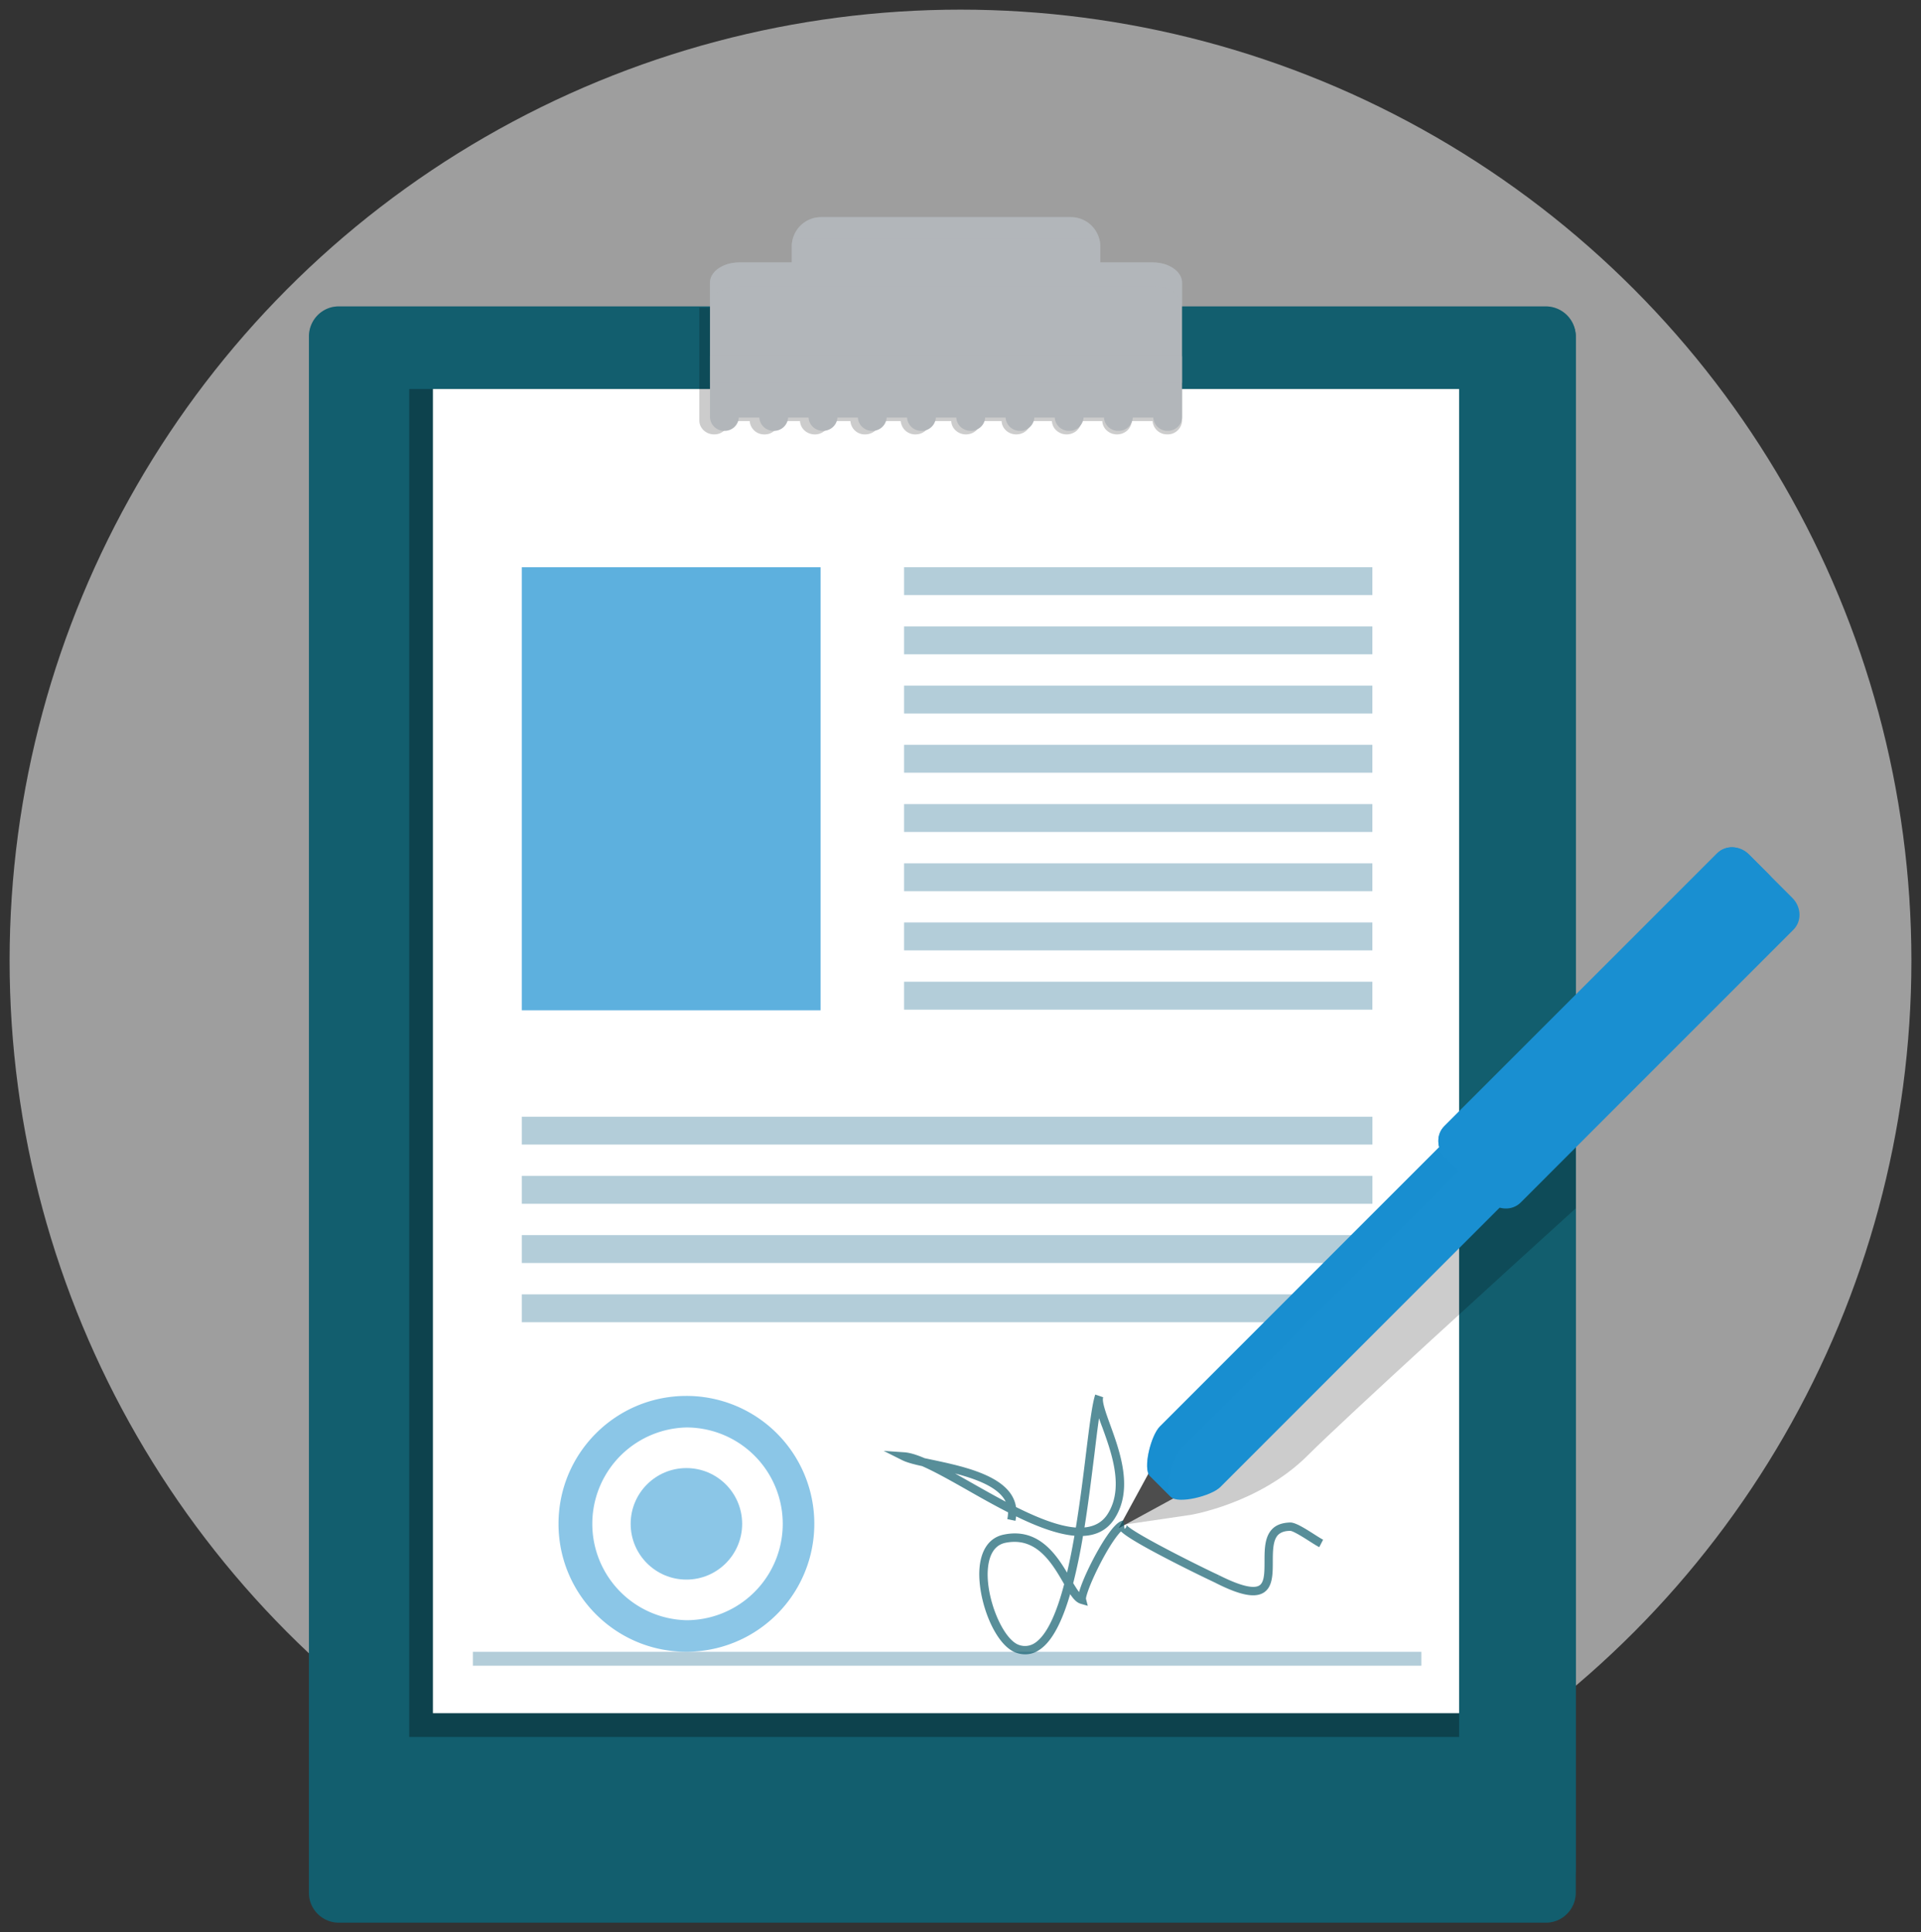 <svg xmlns="http://www.w3.org/2000/svg" width="69.196" height="69.595" viewBox="40.402 84.57 69.196 69.595"><rect x="40.402" y="84.57" width="69.196" height="69.595" fill="#333333" stroke="none"/><circle fill="#9E9E9E" cx="75" cy="119.169" r="34.252"/><g fill="#125E6E"><path d="M97.162 96.692v56.041c0 .598-.48 1.083-1.073 1.083H52.602a1.077 1.077 0 0 1-1.072-1.083V96.692c0-.6.479-1.086 1.072-1.086h43.486a1.08 1.08 0 0 1 1.074 1.086z"/><path opacity=".3" d="M97.162 96.692v56.041c0 .598-.48 1.083-1.073 1.083H52.602a1.077 1.077 0 0 1-1.072-1.083V96.692c0-.6.479-1.086 1.072-1.086h43.486a1.08 1.08 0 0 1 1.074 1.086z"/></g><path fill="#125E6E" d="M97.162 96.717v55.177c0 .592-.471 1.067-1.053 1.067H53.436a1.06 1.06 0 0 1-1.053-1.067V96.717a1.06 1.06 0 0 1 1.053-1.069h42.672a1.06 1.06 0 0 1 1.054 1.069z"/><path opacity=".3" d="M55.143 98.581H92.96v48.548H55.143z"/><path fill="#FFF" d="M55.996 98.581H92.96v47.692H55.996z"/><g fill="#B2B6BA"><path d="M80.033 93.444v2.287c0 .582-.475 1.053-1.054 1.053h-9.001a1.055 1.055 0 0 1-1.054-1.053v-2.287a1.053 1.053 0 0 1 1.054-1.053h9.001a1.055 1.055 0 0 1 1.054 1.053z"/><path opacity=".4" d="M80.033 93.444v2.287c0 .582-.475 1.053-1.054 1.053h-9.001a1.055 1.055 0 0 1-1.054-1.053v-2.287a1.053 1.053 0 0 1 1.054-1.053h9.001a1.055 1.055 0 0 1 1.054 1.053z"/></g><path opacity=".5" fill="#B2B6BA" d="M80.033 93.444v2.287c0 .582-.475 1.053-1.054 1.053h-9.001a1.055 1.055 0 0 1-1.054-1.053v-2.287c0-.095.013-.188.038-.275h11.033c.026.085.038.18.038.275z"/><path opacity=".2" d="M82.981 95.648v4.065a.515.515 0 0 1-.531.501.52.52 0 0 1-.531-.48l-.014.002h-.739c-.011.267-.243.479-.53.479s-.519-.215-.528-.479h-.755c-.011.267-.244.479-.531.479-.285 0-.518-.215-.529-.479h-.755c-.01.267-.241.479-.53.479-.287 0-.518-.215-.527-.479h-.754c-.012.267-.245.479-.532.479-.286 0-.519-.215-.528-.479h-.757c-.012.267-.245.479-.532.479a.52.52 0 0 1-.53-.479h-.754c-.011.267-.242.479-.531.479a.515.515 0 0 1-.528-.479h-.754a.52.52 0 0 1-.532.479c-.285 0-.518-.215-.529-.479h-.754a.516.516 0 0 1-.53.479.517.517 0 0 1-.528-.479h-.74l-.016-.002a.515.515 0 0 1-.528.48c-.296 0-.532-.226-.532-.501v-4.065h17.389z"/><path fill="#B2B6BA" d="M82.981 94.752v4.834c0 .277-.23.501-.519.501a.51.51 0 0 1-.519-.481l-.016.002h-.721a.508.508 0 0 1-.52.479.508.508 0 0 1-.518-.479h-.736a.509.509 0 0 1-.52.479.507.507 0 0 1-.517-.479h-.735a.509.509 0 0 1-.519.479.509.509 0 0 1-.517-.479h-.737c-.01.268-.239.479-.52.479s-.507-.212-.517-.479h-.738a.508.508 0 0 1-.518.479.509.509 0 0 1-.519-.479h-.735a.508.508 0 0 1-.519.479.51.51 0 0 1-.518-.479h-.737c-.013.268-.238.479-.519.479s-.507-.212-.519-.479h-.737a.508.508 0 0 1-.519.479.51.51 0 0 1-.518-.479h-.723l-.016-.002a.508.508 0 0 1-.518.481.51.51 0 0 1-.521-.501v-4.834c0-.402.473-.73 1.055-.73H81.93c.58 0 1.051.328 1.051.73z"/><path opacity=".5" fill="#B2B6BA" d="M82.981 94.752v.854c0-.402-.471-.731-1.053-.731h-14.9c-.582 0-1.053.329-1.053.731v-.854c0-.402.471-.73 1.053-.73h14.9c.582 0 1.053.328 1.053.73zM65.975 97.4h17.008v.963H65.975z"/><path opacity=".7" fill="#198FD1" d="M59.199 104.999h10.76v15.958h-10.76z"/><path opacity=".7" fill="#93B8C9" d="M72.967 104.999h16.869v1.004H72.967zM72.967 107.131h16.869v1.004H72.967zM72.967 109.264h16.869v1.004H72.967zM72.967 111.396h16.869v1.003H72.967zM72.967 113.53h16.869v1.004H72.967zM72.967 115.663h16.869v1.004H72.967zM72.967 117.794h16.869v1.005H72.967zM72.967 119.929h16.869v1.005H72.967zM59.199 124.791h30.639v1.002H59.199zM59.199 126.922h30.639v1.003H59.199zM59.199 129.055h30.639v1.003H59.199zM59.199 131.188h30.639v1.004H59.199z"/><path opacity=".2" d="M97.162 123.477v4.613c-2.432 2.206-8.277 7.522-9.65 8.895-1.744 1.743-4.227 2.146-4.227 2.146l-2.394.351 16.271-16.005z"/><path opacity=".7" fill="#93B8C9" d="M57.436 144.062H91.6v.501H57.436z"/><path fill="#4D4D4D" d="M83.676 137.988l-2.978 1.622 1.623-2.977z"/><path fill="#198FD1" d="M94.428 128.058l-10.069 10.07c-.327.327-1.521.619-1.782.357l-.756-.755c-.259-.26.033-1.454.359-1.781l10.07-10.071c.327-.325.801-.38 1.061-.12l1.237 1.236c.261.264.208.738-.12 1.064z"/><path opacity=".5" fill="#198FD1" d="M82.592 138.5c-.006-.004-.01-.01-.016-.015l-.754-.755c-.261-.261.031-1.452.357-1.779l10.07-10.073c.327-.325.801-.38 1.061-.12l.785.785c-.261-.261-.735-.207-1.062.119l-10.07 10.072c-.319.321-.605 1.478-.371 1.766z"/><path fill="#198FD1" d="M105.004 118.053l-9.826 9.828c-.305.304-.816.284-1.146-.045l-1.56-1.56c-.33-.328-.349-.84-.045-1.144l9.829-9.83c.306-.304.817-.285 1.146.045l1.56 1.56c.329.33.349.84.042 1.146z"/><path fill="#198FD1" d="M93.317 127.122l-.846-.847c-.326-.327-.347-.84-.045-1.143l9.832-9.83c.304-.305.814-.284 1.144.044l.845.844c-.329-.328-.841-.347-1.145-.042l-9.828 9.828c-.304.305-.285.816.043 1.146z"/><path opacity=".7" fill="#125E6E" d="M77.33 144.153a.98.98 0 0 1-.315-.054c-.78-.26-1.394-1.886-1.335-2.984.041-.71.35-1.162.868-1.272 1.208-.257 1.856.639 2.29 1.366.1-.425.188-.873.266-1.327-.625-.055-1.357-.335-2.1-.698-.006.054-.016.108-.025.16l-.293-.062c.018-.085.027-.166.027-.243-.49-.249-.979-.525-1.441-.788-.605-.343-1.191-.674-1.656-.877-.309-.067-.555-.133-.717-.214l-.668-.335.746.051c.201.014.447.091.73.212.1.021.203.044.312.066.982.209 2.327.497 2.811 1.248.088.138.146.287.169.445.777.388 1.539.694 2.156.739.156-.952.274-1.91.368-2.688.123-.993.221-1.776.33-2.1v-.002l.286.097v.003c-.053.148.102.573.25.981.355.98.846 2.324.16 3.39-.27.419-.664.602-1.137.622a20.33 20.33 0 0 1-.352 1.7c.073.12.146.236.211.322.15-.536.646-1.508 1.006-2.027.256-.374.414-.495.523-.536a.556.556 0 0 1 .072-.016l.036.298c.008 0 .042-.018.06-.061.019-.044.007-.08 0-.089.18.285 2.971 1.659 3.352 1.827l-.048.108.052-.105h.002l.002.002c.919.462 1.285.454 1.434.362.188-.115.188-.477.189-.861 0-.441.002-.899.285-1.18.153-.152.375-.224.659-.229.188.014.474.188.856.432.124.079.242.154.311.188l-.139.268c-.082-.04-.199-.115-.335-.201-.207-.133-.591-.377-.706-.385h-.006c-.189 0-.334.047-.432.142-.193.191-.193.586-.195.969 0 .447-.002.914-.334 1.117-.32.195-.854.089-1.728-.354h-.002l.002-.001a53.192 53.192 0 0 1-1.723-.854c-1.089-.564-1.517-.841-1.684-.999-.146.148-.391.484-.7 1.069-.375.711-.568 1.256-.56 1.361l.065.25-.251-.073c-.144-.039-.26-.163-.384-.348-.281.962-.643 1.715-1.127 2.019a.89.89 0 0 1-.493.149zm-.382-4.051c-.107 0-.219.011-.335.035-.482.104-.607.599-.631.997-.059 1.035.553 2.488 1.126 2.681a.635.635 0 0 0 .56-.064c.449-.287.797-1.1 1.066-2.124-.008-.013-.016-.024-.021-.038-.371-.639-.863-1.487-1.765-1.487zm3.041-4.451c-.053.361-.107.806-.164 1.285-.104.824-.215 1.746-.359 2.647.35-.033.638-.18.831-.479.604-.94.146-2.202-.188-3.124-.046-.115-.083-.226-.12-.329zm-5.185 1.989c.199.11.405.228.618.348.389.221.797.45 1.205.667a.635.635 0 0 0-.051-.091c-.296-.462-1.035-.732-1.772-.924z"/><path opacity=".5" fill="#198FD1" d="M65.126 134.846c-2.544 0-4.606 2.062-4.606 4.607s2.062 4.607 4.606 4.607a4.606 4.606 0 0 0 4.608-4.607 4.604 4.604 0 0 0-4.608-4.607zm0 8.078a3.472 3.472 0 0 1 0-6.942 3.471 3.471 0 1 1 0 6.942z"/><circle opacity=".5" fill="#198FD1" cx="65.127" cy="139.453" r="2.008"/></svg>